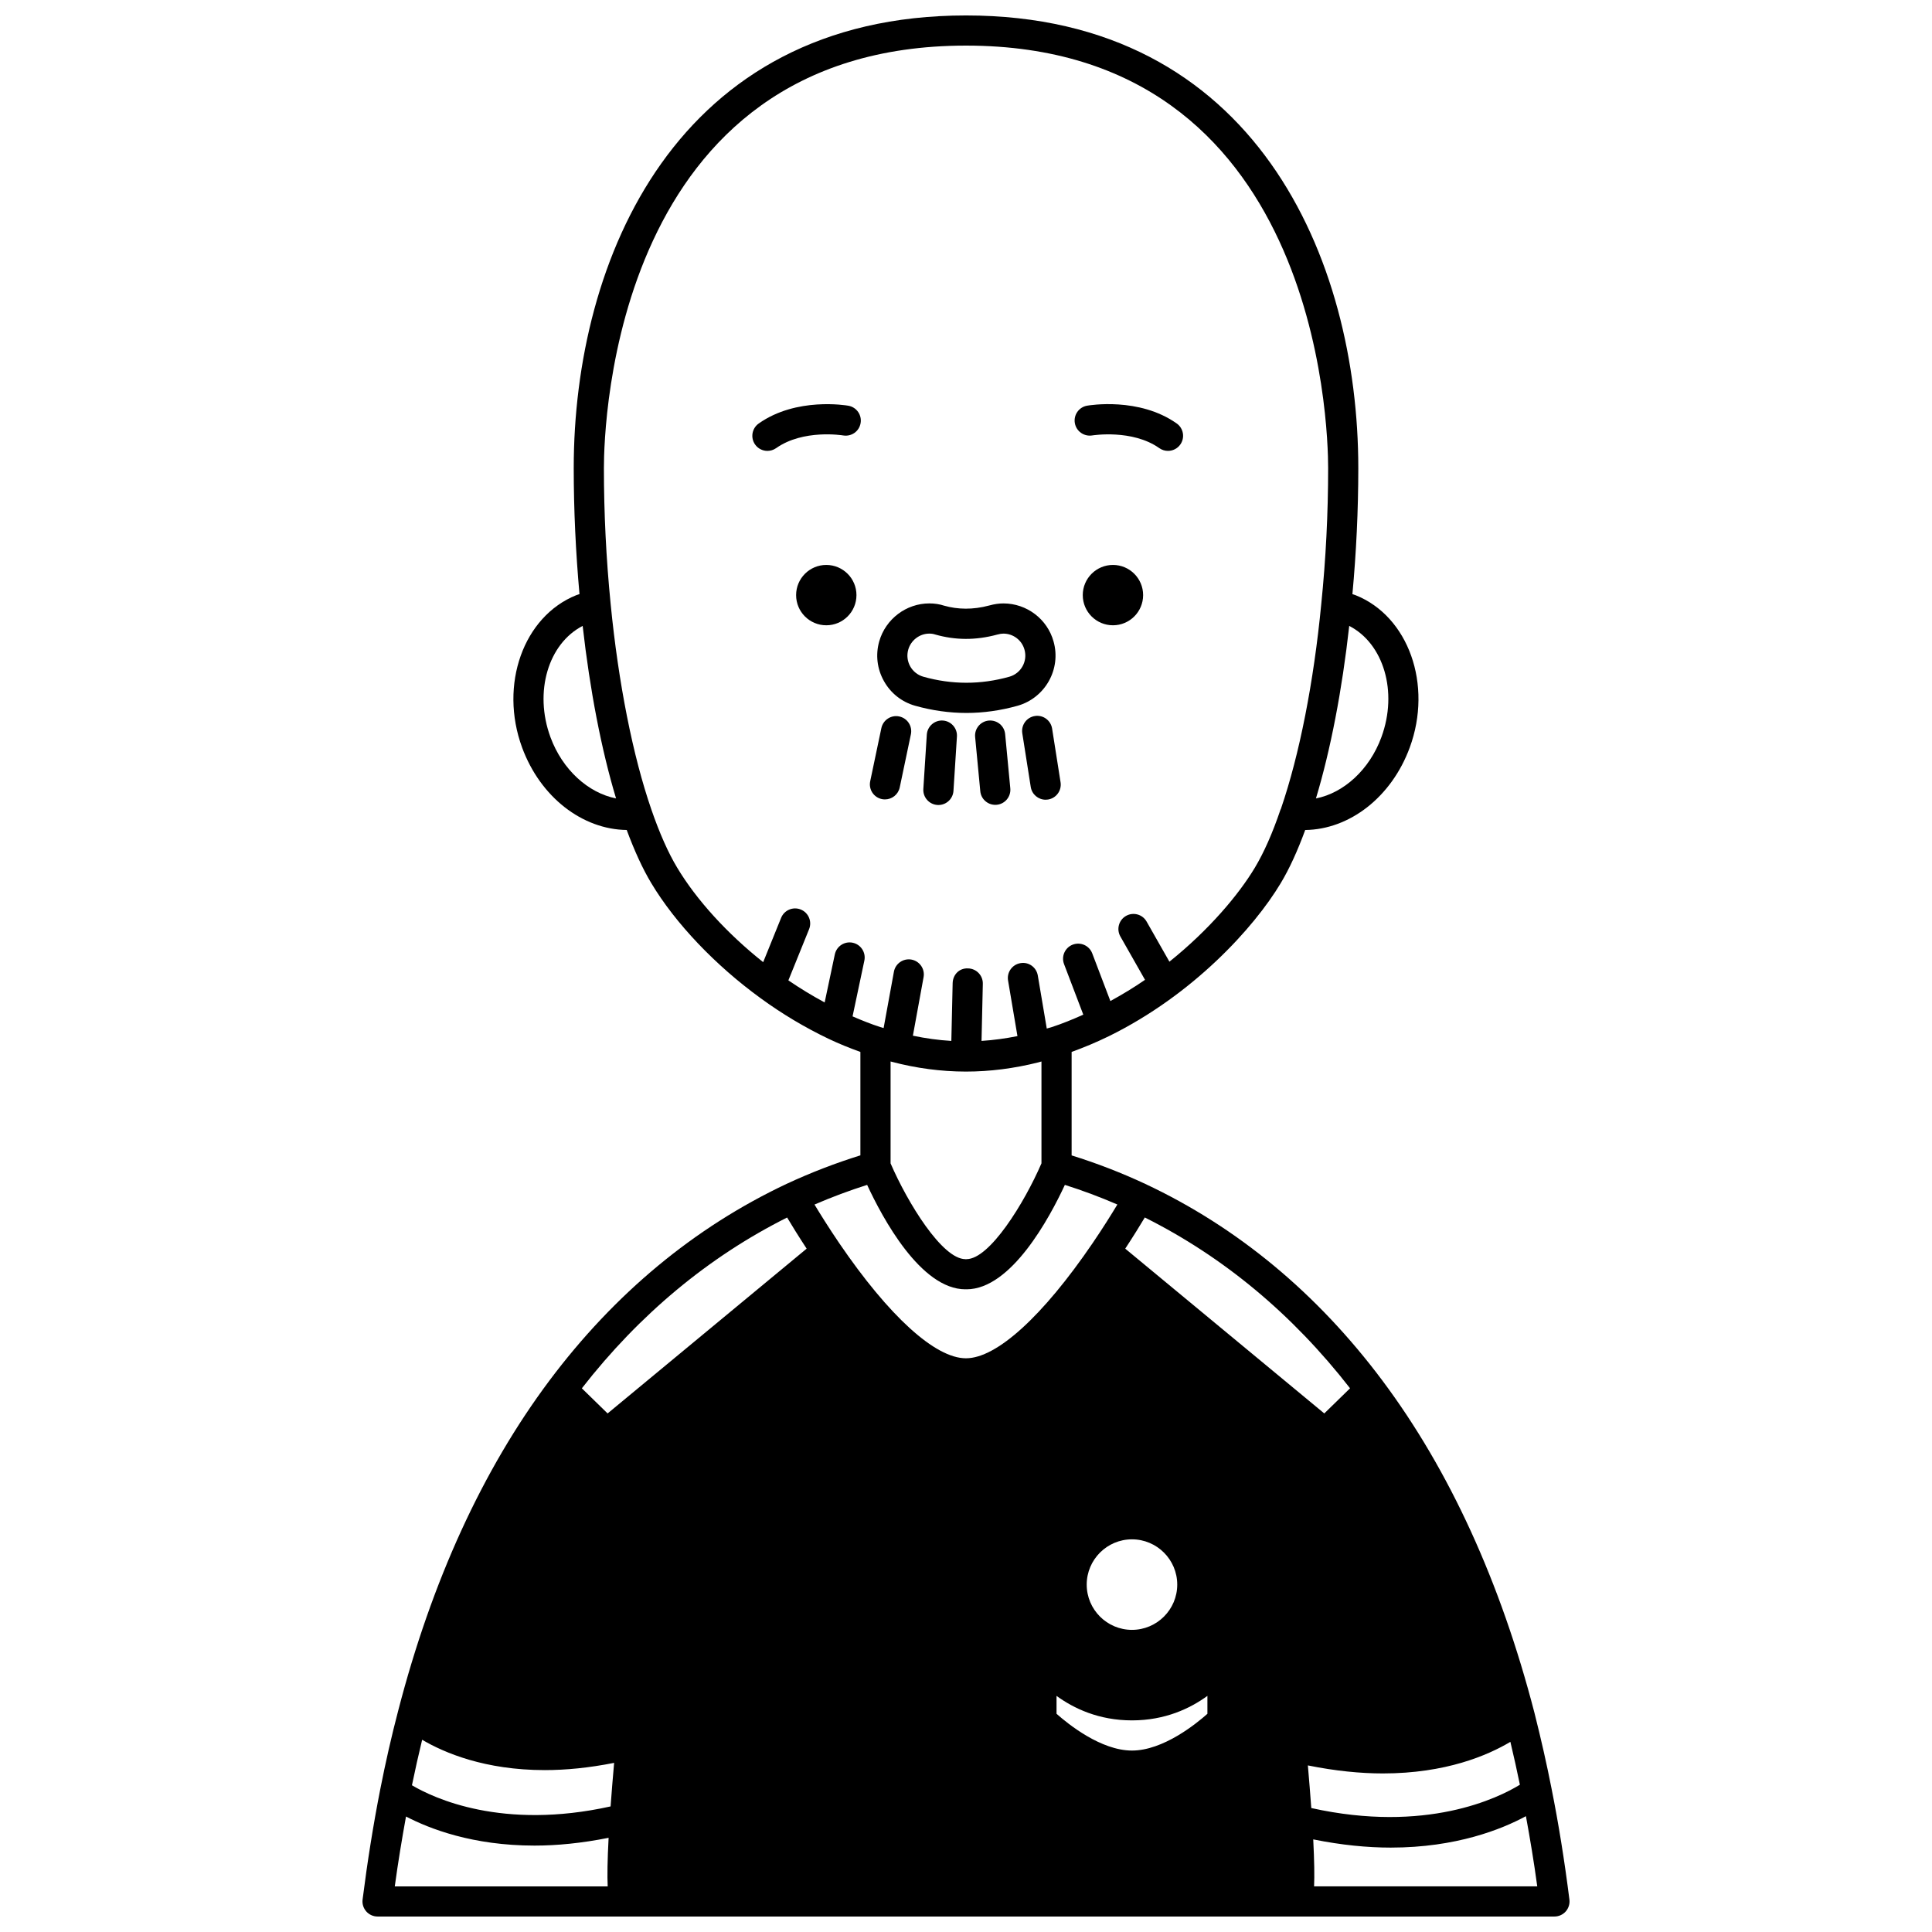 <?xml version="1.0" encoding="UTF-8"?>
<!-- Uploaded to: ICON Repo, www.iconrepo.com, Generator: ICON Repo Mixer Tools -->
<svg width="800px" height="800px" version="1.1" viewBox="144 144 512 512" xmlns="http://www.w3.org/2000/svg">
 <defs>
  <clipPath id="a">
   <path d="m240 148.09h320v503.81h-320z"/>
  </clipPath>
 </defs>
 <path d="m446.94 301.71c0 4.418-3.582 7.996-7.996 7.996-4.418 0-8-3.578-8-7.996 0-4.414 3.582-7.996 8-7.996 4.414 0 7.996 3.582 7.996 7.996"/>
 <path d="m370.97 301.71c0 4.418-3.578 7.996-7.996 7.996-4.418 0-7.996-3.578-7.996-7.996 0-4.414 3.578-7.996 7.996-7.996 4.418 0 7.996 3.582 7.996 7.996"/>
 <g clip-path="url(#a)">
  <path d="m555.19 618.06c-1.266-6.449-2.75-13.02-4.535-20.105-8.988-34.711-22.547-64.344-40.293-88.074-17.293-23.133-38.434-40.668-62.844-52.129-6.398-2.992-12.957-5.512-19.527-7.559v-27.422c3.188-1.156 6.434-2.488 9.922-4.195 22.203-10.926 38.383-28.656 45.484-40.512 2.301-3.82 4.473-8.586 6.496-14.102 11.777-0.152 22.867-8.719 27.699-21.844 6.129-16.66-0.32-34.781-14.336-40.379-0.285-0.117-0.566-0.184-0.852-0.285 1.016-11.023 1.559-22.242 1.559-33.41 0-55.336-27.23-119.95-103.96-119.95-76.734 0-103.96 64.621-103.96 119.95 0 11.051 0.531 22.273 1.527 33.402-0.277 0.098-0.535 0.156-0.82 0.27-14.051 5.629-20.504 23.75-14.383 40.402 4.832 13.117 15.93 21.684 27.719 21.84 2.062 5.562 4.246 10.328 6.516 14.094 6.371 10.633 16.949 21.762 29.023 30.523 5.648 4.121 11.699 7.734 17.988 10.734 2.769 1.32 5.586 2.445 8.398 3.465v27.406c-6.559 2.043-13.129 4.562-19.578 7.566-24.41 11.512-45.555 29.051-62.832 52.121-17.699 23.652-31.188 53.109-40.094 87.551-1.742 6.644-3.332 13.629-4.734 20.754-1.848 9.391-3.418 19.227-4.684 29.223-0.145 1.141 0.211 2.281 0.969 3.148 0.762 0.859 1.855 1.355 3.004 1.355h311.88c1.148 0 2.238-0.492 3-1.352 0.754-0.859 1.113-2.004 0.969-3.144-1.301-10.332-2.891-20.211-4.723-29.344zm-174.92-192.69c6.512 1.727 13.121 2.598 19.641 2.609h0.004 0.09c6.289 0 12.738-0.824 19.145-2.434 0.289-0.07 0.559-0.172 0.848-0.242v26.996c-4.539 10.5-13.723 25.387-19.871 25.387-0.047 0-0.094 0.027-0.141 0.027s-0.094-0.027-0.141-0.027c-6.133 0-15.297-14.883-19.832-25.383v-27.004c0.086 0.016 0.172 0.047 0.258 0.07zm-6.469 32.637c4.012 8.66 14.164 27.672 26.043 27.672 0.047 0 0.094-0.027 0.141-0.027s0.094 0.027 0.141 0.027c11.879 0 22.055-19.016 26.074-27.672 4.672 1.48 9.324 3.215 13.914 5.199-1.539 2.551-3.785 6.164-6.551 10.227-13.215 19.398-25.445 30.523-33.559 30.523-0.008 0-0.012 0.004-0.02 0.004-0.012 0-0.016-0.004-0.023-0.004-8.113 0-20.348-11.125-33.562-30.516-2.758-4.062-5.012-7.672-6.547-10.223 4.621-1.996 9.285-3.734 13.949-5.211zm50.191 135.42c4.539 3.312 11.191 6.492 19.992 6.492s15.453-3.184 19.992-6.492v4.75c-3.09 2.742-11.773 9.738-19.992 9.738s-16.902-6.996-19.992-9.746zm19.992-17.496c-6.613 0-11.996-5.383-11.996-11.996s5.383-11.996 11.996-11.996 11.996 5.383 11.996 11.996-5.383 11.996-11.996 11.996zm-188.11 29.125c5.84 3.441 16.602 8.039 32.516 8.039 5.492 0 11.633-0.582 18.359-1.918-0.355 3.996-0.668 7.871-0.938 11.543-28.68 6.363-46.875-2.184-52.641-5.609 0.84-4.098 1.75-8.113 2.703-12.055zm235.63 18.094c-0.262-3.57-0.562-7.348-0.906-11.297 7.32 1.477 13.961 2.125 19.875 2.125 16.707 0 27.824-4.809 33.793-8.371 0.918 3.875 1.766 7.668 2.519 11.363-5.769 3.543-24.852 12.926-55.281 6.18zm10.273-111.24-6.828 6.664-52.75-43.668c2.203-3.352 3.949-6.203 5.184-8.262 20.832 10.414 39.102 25.609 54.395 45.266zm8.309-172.55c-3.184 8.656-10.012 14.797-17.348 16.234 3.879-12.852 6.934-28.734 8.82-45.723 9.094 4.668 12.961 17.441 8.527 29.488zm-220.21 0c-4.426-12.031-0.551-24.816 8.535-29.488 1.918 17.031 4.984 32.906 8.852 45.719-7.348-1.441-14.195-7.57-17.387-16.23zm33.586 34.582c-2.367-3.93-4.668-9.109-6.84-15.398-4.914-14.227-8.75-33.582-10.797-54.508-1.188-11.977-1.785-24.082-1.785-35.992 0-11.461 2.695-111.96 95.965-111.96s95.965 100.5 95.965 111.96c0 12.043-0.613 24.148-1.82 36.004-1.996 20.734-5.785 39.969-10.668 54.219-0.012 0.027-0.016 0.059-0.027 0.094-0.004 0.016-0.008 0.031-0.016 0.043-0.023 0.059-0.07 0.098-0.094 0.156-2.109 6.227-4.402 11.398-6.797 15.387-4.246 7.082-12.074 16.43-22.641 24.91l-6.047-10.637c-1.082-1.918-3.523-2.586-5.449-1.5-1.918 1.09-2.59 3.535-1.5 5.453l6.531 11.492c-2.894 1.996-5.973 3.863-9.18 5.621l-4.809-12.637c-0.789-2.062-3.082-3.094-5.156-2.316-2.066 0.785-3.098 3.094-2.316 5.16l5.102 13.398c-2.875 1.289-5.656 2.426-8.344 3.293-0.441 0.148-0.895 0.246-1.336 0.387l-2.375-14.055c-0.371-2.176-2.406-3.668-4.609-3.273-2.176 0.367-3.644 2.43-3.273 4.606l2.488 14.727c-3.195 0.641-6.379 1.074-9.52 1.273l0.344-15.129c0.051-2.207-1.699-4.039-3.91-4.086-2.359-0.125-4.035 1.699-4.086 3.906l-0.348 15.312c-3.379-0.199-6.777-0.668-10.188-1.383l2.832-15.52c0.398-2.172-1.043-4.254-3.215-4.652-2.16-0.387-4.25 1.043-4.648 3.215l-2.727 14.93c-0.297-0.094-0.609-0.164-0.902-0.262-2.438-0.797-4.891-1.77-7.328-2.832l3.125-14.773c0.457-2.164-0.922-4.281-3.082-4.742-2.152-0.461-4.281 0.922-4.742 3.082l-2.695 12.742c-3.297-1.781-6.508-3.723-9.613-5.852l5.488-13.566c0.828-2.047-0.16-4.379-2.207-5.207-2.051-0.832-4.379 0.16-5.207 2.207l-4.754 11.742c-9.516-7.555-17.672-16.496-22.789-25.039zm29.133 92.711c1.227 2.059 2.981 4.906 5.176 8.254l-52.75 43.668-6.824-6.66c15.281-19.613 33.559-34.812 54.398-45.262zm-101 158.74c6.211 3.246 17.699 7.707 34.047 7.707 5.914 0 12.492-0.629 19.645-2.066-0.32 6.023-0.371 10.098-0.242 12.879l-56.426-0.004c0.859-6.305 1.879-12.465 2.977-18.516zm240.65 18.512c0.121-2.711 0.07-6.652-0.223-12.449 7.484 1.512 14.359 2.176 20.531 2.176 17.383 0 29.441-4.871 35.832-8.328 1.098 5.973 2.129 12.137 3.004 18.602z"/>
 </g>
 <path d="m377.7 355.77c0.277 0.059 0.555 0.082 0.828 0.082 1.852 0 3.516-1.293 3.91-3.176l2.957-14.074c0.453-2.16-0.926-4.277-3.086-4.734-2.152-0.461-4.281 0.926-4.738 3.09l-2.957 14.074c-0.457 2.164 0.926 4.289 3.086 4.738z"/>
 <path d="m393.86 334.95c-2.191-0.137-4.098 1.531-4.246 3.734l-0.918 14.395c-0.141 2.203 1.531 4.106 3.738 4.246 0.082 0.004 0.172 0.008 0.258 0.008 2.09 0 3.852-1.629 3.988-3.742l0.918-14.395c0.141-2.199-1.531-4.106-3.738-4.246z"/>
 <path d="m406.02 334.96c-2.199 0.207-3.812 2.164-3.598 4.359l1.363 14.355c0.195 2.07 1.934 3.617 3.973 3.617 0.125 0 0.25-0.004 0.383-0.016 2.199-0.207 3.812-2.164 3.598-4.359l-1.363-14.355c-0.203-2.195-2.121-3.797-4.356-3.602z"/>
 <path d="m418.25 333.75c-2.184 0.344-3.672 2.391-3.332 4.574l2.242 14.234c0.312 1.973 2.012 3.375 3.945 3.375 0.207 0 0.414-0.016 0.625-0.047 2.184-0.344 3.672-2.391 3.332-4.574l-2.242-14.234c-0.348-2.18-2.387-3.676-4.57-3.328z"/>
 <path d="m433.48 259.39c0.098-0.016 10.59-1.695 17.746 3.367 0.703 0.496 1.508 0.73 2.305 0.73 1.25 0 2.492-0.586 3.266-1.691 1.277-1.805 0.848-4.297-0.957-5.574-9.961-7.039-23.191-4.809-23.75-4.711-2.176 0.383-3.625 2.453-3.242 4.629 0.383 2.18 2.465 3.617 4.633 3.25z"/>
 <path d="m347.38 263.49c0.797 0 1.598-0.238 2.305-0.73 7.164-5.066 17.547-3.402 17.758-3.363 2.207 0.359 4.242-1.074 4.621-3.246 0.387-2.176-1.066-4.25-3.242-4.629-0.562-0.102-13.805-2.328-23.754 4.711-1.805 1.277-2.234 3.769-0.957 5.574 0.777 1.098 2.012 1.684 3.269 1.684z"/>
 <path d="m386.52 331.03c4.5 1.266 9.074 1.91 13.598 1.91 4.5 0 9.062-0.645 13.57-1.91 7.324-2.086 11.586-9.742 9.516-17.027-1.641-5.941-7.106-10.09-13.285-10.09-1.195 0-2.383 0.172-3.731 0.539-4.375 1.188-8.418 1.062-11.965 0.062-1.203-0.398-2.527-0.605-3.938-0.605-6.129 0-11.59 4.133-13.281 10.059-1.008 3.543-0.57 7.269 1.23 10.496 1.793 3.231 4.734 5.559 8.285 6.566zm-1.828-14.863c0.715-2.504 3.016-4.254 5.59-4.254 0.547 0 1.035 0.066 1.582 0.246 5.269 1.496 10.637 1.578 16.414 0.012 0.648-0.176 1.164-0.258 1.633-0.258 2.594 0 4.894 1.734 5.586 4.25 0.879 3.078-0.918 6.297-3.992 7.172-7.621 2.148-15.285 2.125-22.816 0-1.488-0.426-2.731-1.406-3.488-2.766-0.746-1.352-0.926-2.922-0.508-4.402z"/>
</svg>